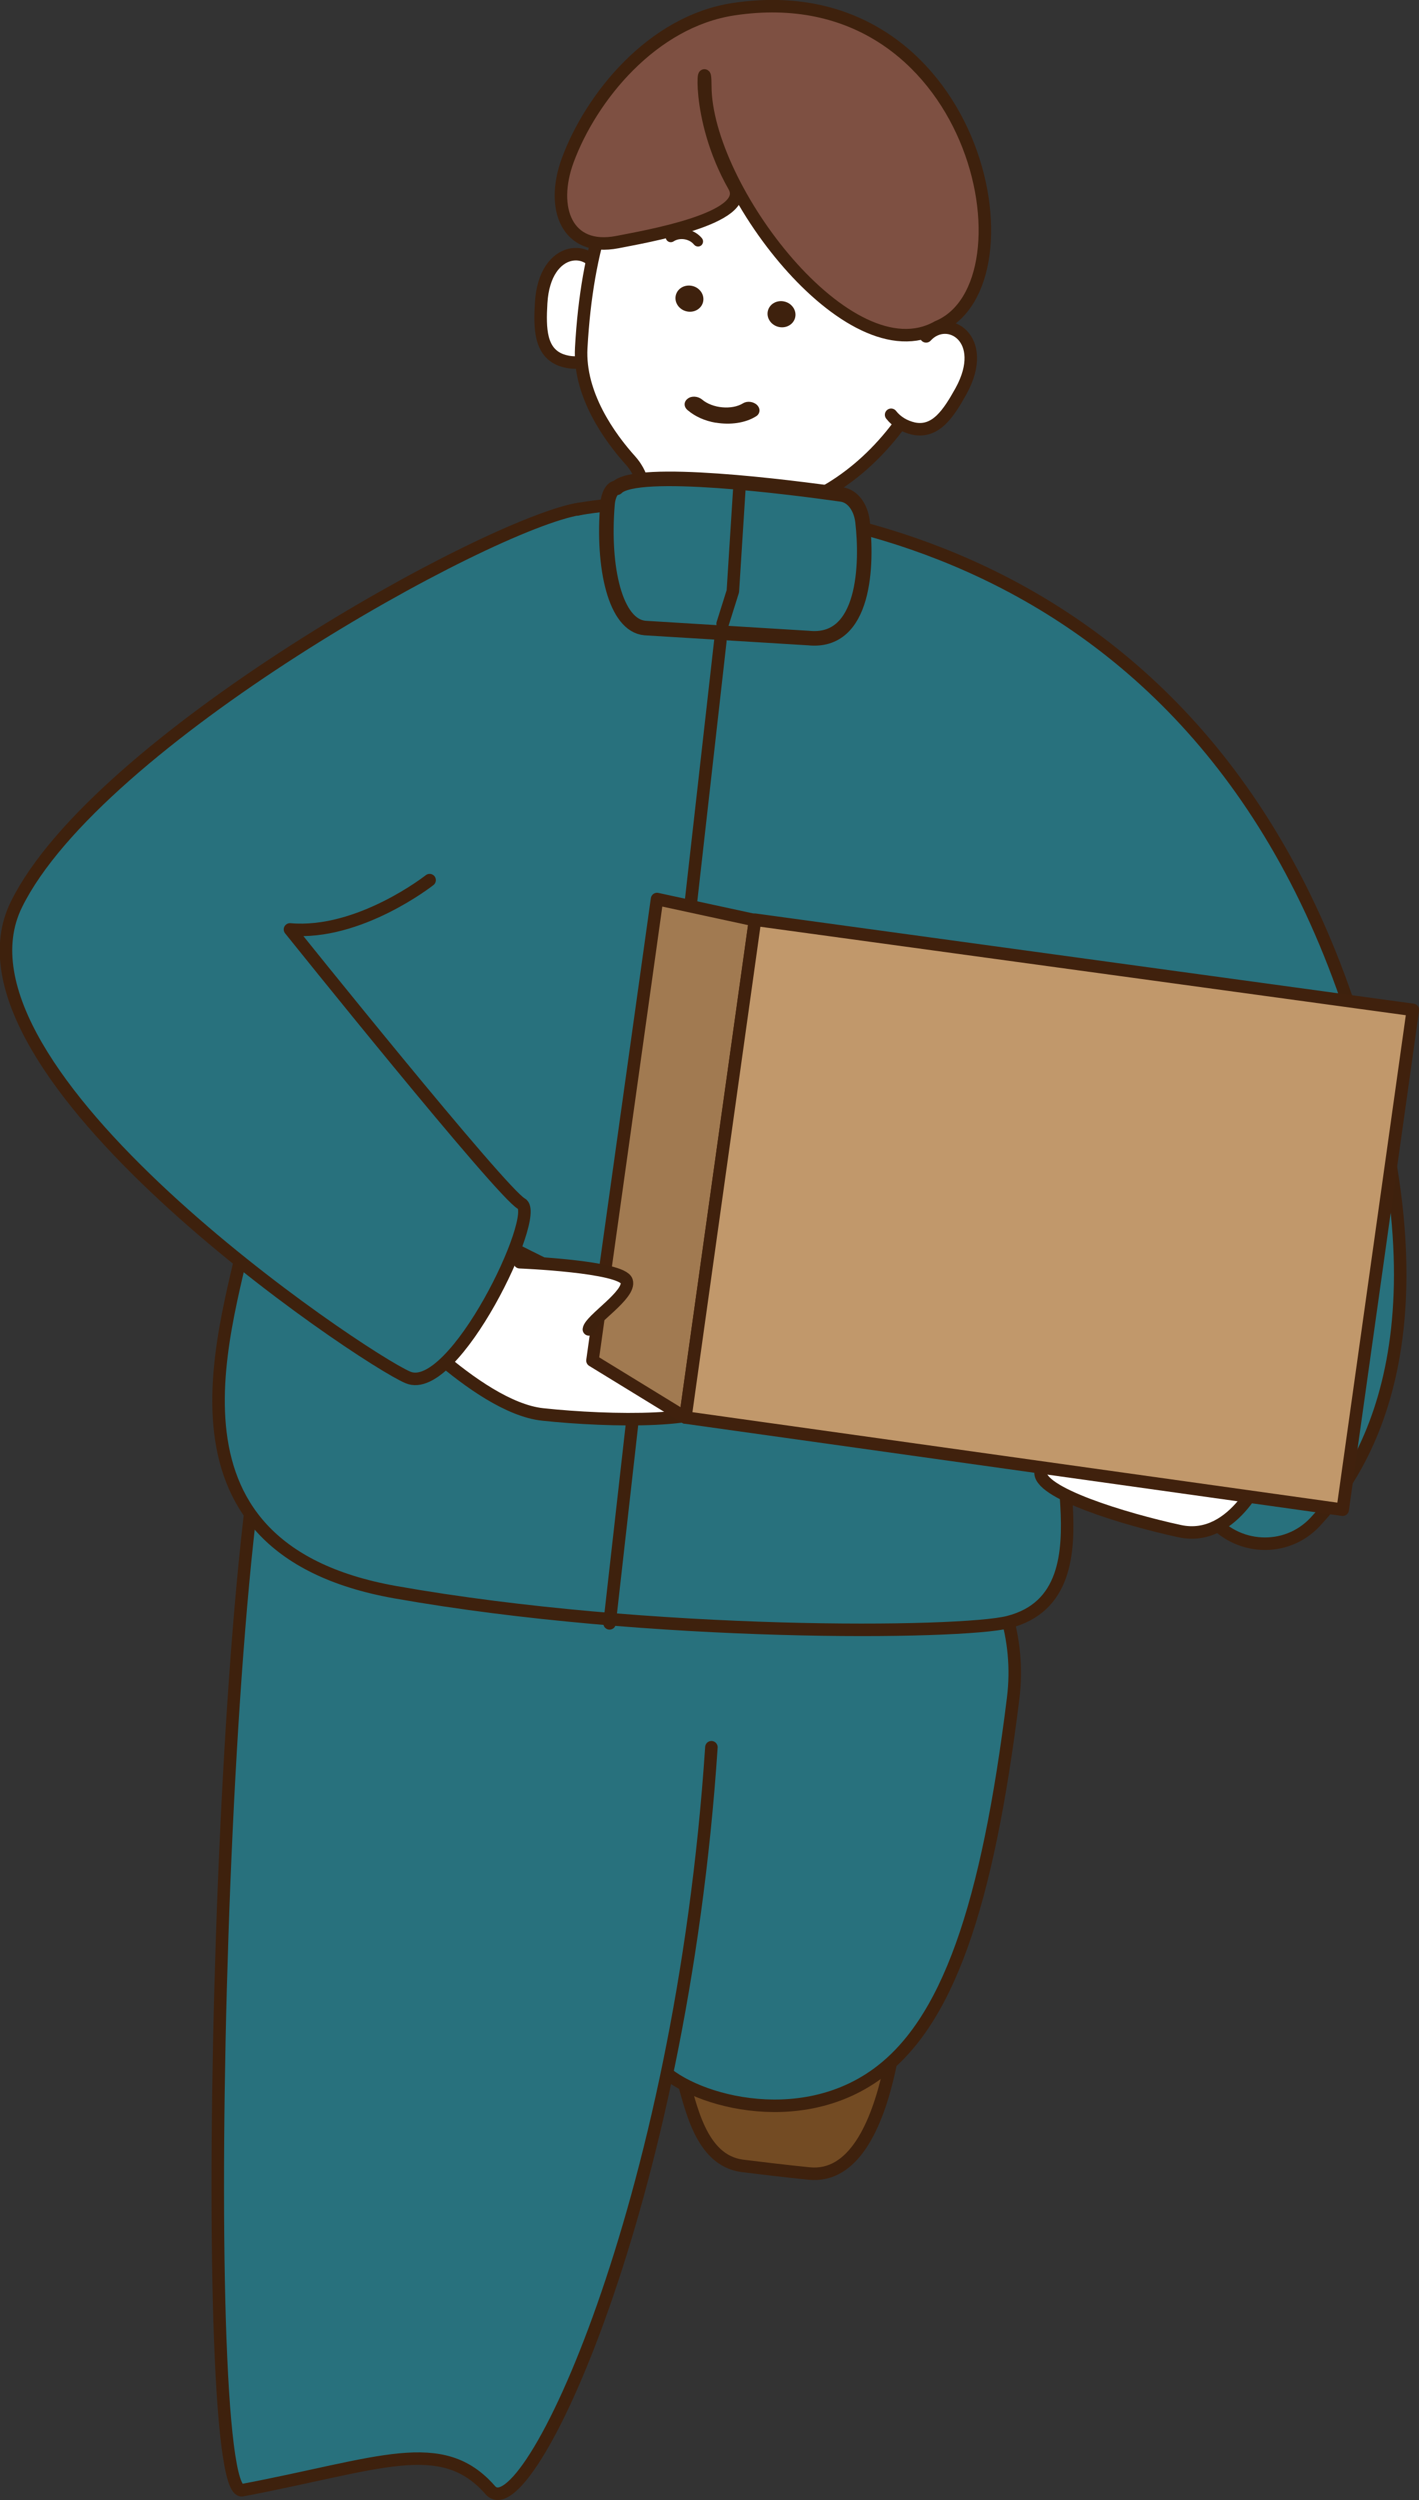 <?xml version="1.0" encoding="UTF-8"?>
<svg id="_レイヤー_2" data-name="レイヤー 2" xmlns="http://www.w3.org/2000/svg" viewBox="0 0 55.59 97.89">
  <rect x="0" y="0" width="55.59" height="97.89" fill="#333333" stroke="none"/>
  <defs>
    <style>
      .cls-1 {
        stroke-width: .57px;
      }

      .cls-1, .cls-2 {
        fill: #28717d;
      }

      .cls-1, .cls-2, .cls-3, .cls-4, .cls-5, .cls-6, .cls-7, .cls-8 {
        stroke-linecap: round;
        stroke-linejoin: round;
      }

      .cls-1, .cls-2, .cls-3, .cls-5, .cls-6, .cls-8 {
        stroke: #3e210d;
      }

      .cls-2, .cls-3, .cls-4, .cls-5, .cls-6, .cls-7, .cls-8 {
        stroke-width: .49px;
      }

      .cls-3 {
        fill: #734b23;
      }

      .cls-4 {
        fill: #a17a51;
      }

      .cls-4, .cls-7 {
        stroke: #40210d;
      }

      .cls-5 {
        fill: #7e5042;
      }

      .cls-6 {
        fill: #fff;
      }

      .cls-7 {
        fill: #c1986b;
      }

      .cls-8 {
        fill: none;
      }

      .cls-9 {
        fill: #3e210d;
        stroke-width: 0px;
      }
    </style>
  </defs>
  <g id="_レイヤー_1-2" data-name="レイヤー 1">
    <g>
      <path class="cls-3" d="m35.34,76.85s-.16,8.6-3.64,8.25c-1-.1-1.88-.21-2.62-.3-1.67-.22-2.02-2.41-2.38-3.56l-1.43-4.61,6.06-1.9,4,2.12Z"/>
      <path class="cls-2" d="m31.86,57.45c4.78.1,8.42,4.31,7.83,9.05-1,8.05-2.54,12.79-5.47,14.8-3.28,2.25-7.68.72-8.52-.57-1.53-2.35-4.06-8.13-1.82-17.16.91-3.65,4.22-6.19,7.98-6.11h0Z"/>
      <path class="cls-2" d="m27.87,68.41c-1.2,18.05-7.26,30.7-8.66,29.09-1.9-2.18-4.34-1.02-9.72,0-1.89.36-.85-43.29,1.94-44.95,1.39-.83,11.49.93,15.2,2.14"/>
      <path class="cls-2" d="m47.39,59.38c1.03,1.32,2.99,1.43,4.13.21,2.56-2.73,5.45-8.75,1.08-20.93-6.97-19.4-24.98-19.58-29.86-18.74-5.16.89-11.64,9.2-11.06,11.54.31,1.27-1.43,13.59-1.94,16.37-.69,3.77-4.25,12.74,5.75,14.51,10.01,1.77,22.16,1.64,24.01,1.17,4.49-1.14.58-8.46,3.04-7.91,1.97.44,3.7,2.27,4.86,3.77Z"/>
      <path class="cls-6" d="m49.39,57.11s-1.41,2.78-3.54,2.1c-2.13-.68-5.43-2.07-5.19-2.86s8.73.75,8.73.75Z"/>
      <path class="cls-6" d="m23.02,14.11c-.33.12-.69.11-1.03-.01-.83-.31-.85-1.23-.79-2.24.14-2.34,2.08-2.31,2.3-1.08"/>
      <path class="cls-6" d="m37.6,9.04c.25,3.36-1.72,8.82-6.23,10.68-1.24.51-3.77-.05-3.38-.22,0,0,1.36.5,2.51.39,1.79-.19,2.27-.88,2.25-.78-.2.75,0,3.57-.08,4.52-.11,1.41-5.54,1.48-7.33-.23-.5-.48-1.06-.9-.9-1.58l.74-1.99c.15-.64-.04-1.31-.48-1.8-.82-.91-2.03-2.59-1.93-4.41.89-16.18,14.42-10.15,14.83-4.57Z"/>
      <path class="cls-6" d="m34.91,16.24c.22.28.53.46.88.54.87.18,1.37-.59,1.86-1.47,1.13-2.06-.53-3.06-1.37-2.14"/>
      <path class="cls-1" d="m31.64,24.98l-6.37-.39c-1.16-.1-1.68-2.35-1.47-4.86h0c.03-.36.19-.64.36-.63h0c.77-.8,6.84-.02,8.81.26.43.06.75.49.82,1.06.19,1.65.12,4.81-2.13,4.56Z"/>
      <line class="cls-8" x1="28.22" y1="25.1" x2="23.88" y2="63.56"/>
      <polyline class="cls-8" points="28.96 19.21 28.71 23.15 28.31 24.42"/>
      <path class="cls-6" d="m14.99,50.98s3.65,4.12,6.27,4.4c2.62.28,6.86.36,6.97-.62s-3.46-3.58-3.46-3.58c0,0-8.23-3.92-8.58-4.49s-1.2,4.28-1.2,4.28Z"/>
      <polygon class="cls-4" points="29.58 36.03 26.85 55.5 23.21 53.27 25.74 35.2 29.58 36.03"/>
      <path class="cls-6" d="m20.36,49.42s4.01.16,4.19.74c.17.53-1.44,1.52-1.48,1.89"/>
      <path class="cls-2" d="m16.83,34.46s-2.75,2.17-5.47,1.93c0,0,8.29,10.33,9.07,10.74s-2.64,7.57-4.45,6.8c-1.8-.76-18.54-12-15.34-18.51,3.15-6.41,18.46-14.92,22.08-15.5"/>
      <ellipse class="cls-9" cx="27.01" cy="11.69" rx=".51" ry=".55" transform="translate(8.63 34.68) rotate(-74.76)"/>
      <ellipse class="cls-9" cx="30.62" cy="12.31" rx=".51" ry=".55" transform="translate(10.69 38.61) rotate(-74.76)"/>
      <path class="cls-9" d="m26.98,9c.2.05.39.17.52.33.07.09.05.21-.03.28-.09.07-.21.05-.28-.03-.18-.23-.56-.29-.8-.13-.09.06-.22.04-.28-.06-.06-.09-.03-.22.06-.28.24-.16.54-.19.82-.12Z"/>
      <path class="cls-9" d="m31.38,9.71c.2.07.37.2.49.37.06.09.04.22-.06.28-.09.06-.22.04-.28-.05-.16-.25-.53-.34-.79-.19-.1.05-.22.02-.27-.08-.05-.1-.02-.22.08-.27.25-.14.56-.15.82-.05Z"/>
      <path class="cls-9" d="m28.03,16.55c-.41-.07-.8-.24-1.09-.49-.16-.13-.16-.33,0-.45.15-.12.4-.1.56.03.41.35,1.17.42,1.61.15.16-.1.41-.07.55.07.14.14.12.34-.04.44-.43.27-1.02.34-1.57.25Z"/>
      <path class="cls-6" d="m49.54,57.51s-1.14,2.91-3.32,2.44c-2.18-.47-5.61-1.52-5.45-2.34s8.77-.1,8.77-.1Z"/>
      <polygon class="cls-7" points="55.35 39.54 29.58 36.01 26.85 55.5 52.6 59.11 55.35 39.54"/>
      <path class="cls-5" d="m24.18,9.48c1.06-.21,5.29-.92,4.58-2.18-1.58-2.78-1.13-5.37-1.13-3.94,0,3.98,5.64,11.4,9.1,9.44,4.04-1.67,1.52-13.88-7.99-12.44-3.19.48-5.59,3.45-6.5,5.92-.69,1.88-.03,3.58,1.94,3.2Z"/>
    </g>
  </g>
</svg>